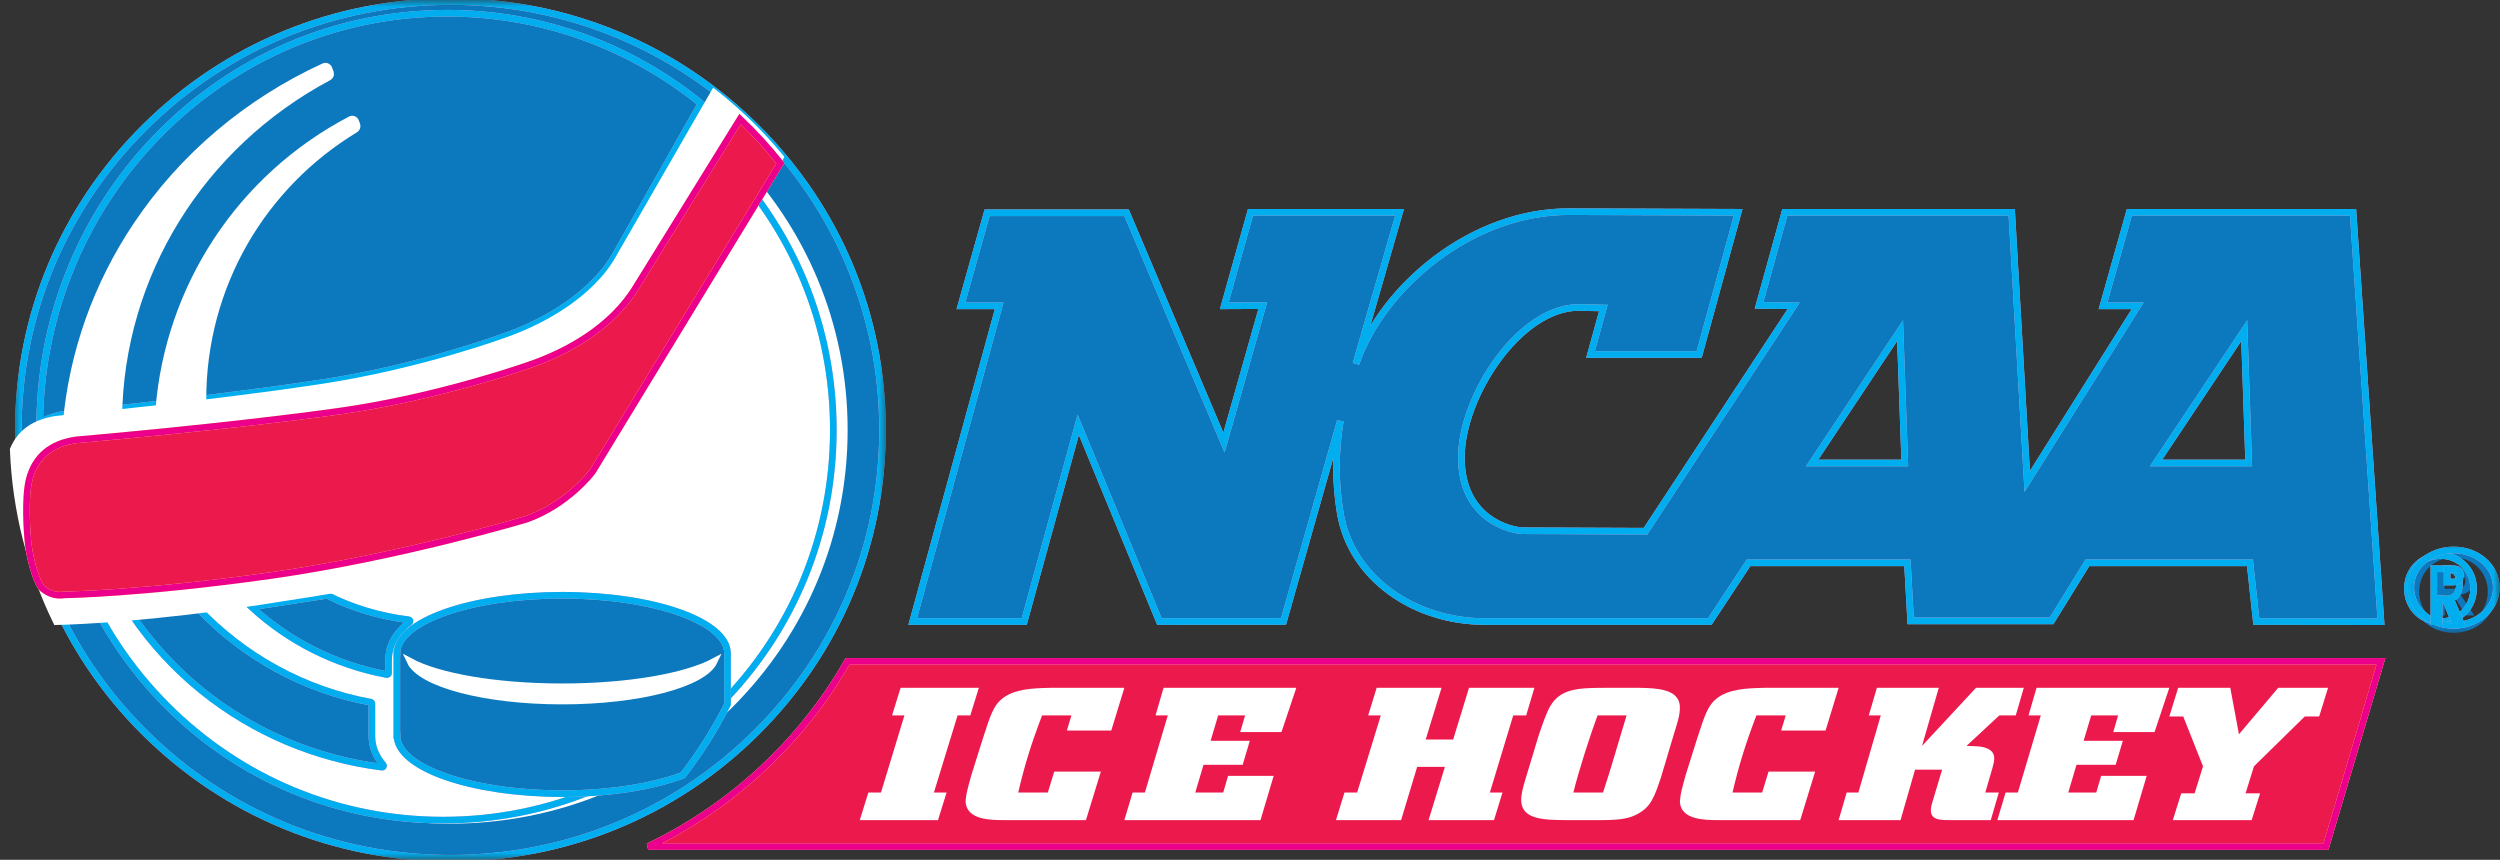 <?xml version="1.0" encoding="UTF-8"?>
<svg width="189px" height="65px" viewBox="0 0 189 65" version="1.1" xmlns="http://www.w3.org/2000/svg" xmlns:xlink="http://www.w3.org/1999/xlink">
    <rect x="0" y="0" width="189" height="65" fill="#333333" stroke="none"/>
    <title>320210</title>
    <defs>
        <polygon id="path-1" points="0 0 66 0 66 65 0 65"></polygon>
        <polygon id="path-3" points="0 0 7 0 7 7 0 7"></polygon>
        <polygon id="path-5" points="0 0 7 0 7 7 0 7"></polygon>
    </defs>
    <g id="Page-1" stroke="none" stroke-width="1" fill="none" fill-rule="evenodd">
        <g id="HOME" transform="translate(-1124, -3196)">
            <g id="320210" transform="translate(1125, 3196)">
                <path d="M2,33.001 C2,50.12 15.88,64 33.002,64 C50.122,64 64,50.12 64,33.001 C64,15.88 50.122,2 33.002,2 C15.88,2 2,15.88 2,33.001 Z" id="Path" stroke="#FFFFFF" stroke-width="0.5" transform="translate(33, 33) scale(-1, 1) rotate(-180) translate(-33, -33) "></path>
                <path d="M2,32.999 C2,15.88 15.88,2 33.002,2 C50.122,2 64,15.88 64,32.999 C64,50.12 50.122,64 33.002,64 C15.88,64 2,50.12 2,32.999" id="Path" fill="#FFFFFF" fill-rule="nonzero"></path>
                <path d="M2,33.001 C2,50.12 15.88,64 33.002,64 C50.122,64 64,50.12 64,33.001 C64,15.88 50.122,2 33.002,2 C15.88,2 2,15.88 2,33.001 Z" id="Path" stroke="#FFFFFF" stroke-width="0.5" transform="translate(33, 33) scale(-1, 1) rotate(-180) translate(-33, -33) "></path>
                <path d="M27.484,49.537 C27.484,49.537 27.504,49.502 27.516,49.463 C27.508,49.49 27.492,49.521 27.484,49.537" id="Path" fill="#0C79BF" fill-rule="nonzero"></path>
                <path d="M27.984,49.963 C27.984,49.963 28.004,49.998 28.016,50.037 C28.008,50.01 27.992,49.979 27.984,49.963 Z" id="Path" stroke="#F5A7C9" stroke-width="0.5" transform="translate(28, 50) scale(-1, 1) rotate(-180) translate(-28, -50) "></path>
                <path d="M27.984,49.963 C27.984,49.963 28.004,49.998 28.016,50.037 C28.008,50.01 27.992,49.979 27.984,49.963 Z" id="Path" stroke="#00ADEF" stroke-width="0.5" transform="translate(28, 50) scale(-1, 1) rotate(-180) translate(-28, -50) "></path>
                <g id="Clipped">
                    <mask id="mask-2" fill="white">
                        <use xlink:href="#path-1"></use>
                    </mask>
                    <g id="Path"></g>
                    <g id="Group" mask="url(#mask-2)">
                        <g transform="translate(0.384, 0.118)">
                            <path d="M55.77,9.484 C49.6,3.37 41.396,0 32.672,0 C23.943,0 15.739,3.37 9.571,9.484 C3.398,15.6 3.11320946e-07,23.734 3.11320946e-07,32.384 C3.11320946e-07,41.032 3.398,49.166 9.571,55.28 C15.739,61.396 23.943,64.766 32.672,64.766 C41.396,64.766 49.6,61.396 55.77,55.28 C61.941,49.166 65.338,41.032 65.338,32.384 C65.338,23.734 61.941,15.6 55.77,9.484 M53.902,53.431 C48.23,59.053 40.691,62.15 32.672,62.15 C24.648,62.15 17.108,59.053 11.436,53.431 C5.764,47.809 2.639,40.333 2.639,32.384 C2.639,24.433 5.764,16.958 11.436,11.336 C17.108,5.714 24.648,2.618 32.672,2.618 C40.691,2.618 48.23,5.714 53.902,11.336 C59.574,16.958 62.697,24.433 62.697,32.384 C62.697,40.333 59.574,47.809 53.902,53.431" id="Shape" stroke="none" fill="#0C79BF" fill-rule="nonzero"></path>
                            <path d="M55.77,55.282 C49.6,61.396 41.396,64.766 32.672,64.766 C23.943,64.766 15.739,61.396 9.571,55.282 C3.398,49.166 0,41.032 0,32.382 C0,23.734 3.398,15.6 9.571,9.486 C15.739,3.37 23.943,1.85149418e-07 32.672,1.85149418e-07 C41.396,1.85149418e-07 49.6,3.37 55.77,9.486 C61.941,15.6 65.338,23.734 65.338,32.382 C65.338,41.032 61.941,49.166 55.77,55.282 Z" id="Path" stroke="#F5A7C9" stroke-width="0.5" fill="none" transform="translate(32.669, 32.383) scale(-1, 1) rotate(-180) translate(-32.669, -32.383) "></path>
                            <path d="M55.77,55.282 C49.6,61.396 41.396,64.766 32.672,64.766 C23.943,64.766 15.739,61.396 9.571,55.282 C3.398,49.166 0,41.032 0,32.382 C0,23.734 3.398,15.6 9.571,9.486 C15.739,3.37 23.943,1.85149418e-07 32.672,1.85149418e-07 C41.396,1.85149418e-07 49.6,3.37 55.77,9.486 C61.941,15.6 65.338,23.734 65.338,32.382 C65.338,41.032 61.941,49.166 55.77,55.282 Z" id="Path" stroke="#00ADEF" stroke-width="0.5" fill="none" transform="translate(32.669, 32.383) scale(-1, 1) rotate(-180) translate(-32.669, -32.383) "></path>
                        </g>
                    </g>
                </g>
                <path d="M53.36,11.642 C47.788,6.07 40.381,3 32.504,3 C24.621,3 17.214,6.07 11.642,11.642 C6.07,17.214 3,24.623 3,32.5 C3,40.38 6.07,47.789 11.642,53.36 C17.214,58.932 24.621,62 32.504,62 C40.381,62 47.788,58.932 53.36,53.36 C58.932,47.789 62,40.38 62,32.5 C62,24.623 58.932,17.214 53.36,11.642 Z" id="Path" stroke="#F5A7C9" stroke-width="0.5" transform="translate(32.5, 32.5) scale(-1, 1) rotate(-180) translate(-32.5, -32.5) "></path>
                <path d="M53.36,11.642 C47.788,6.07 40.381,3 32.504,3 C24.621,3 17.214,6.07 11.642,11.642 C6.07,17.214 3,24.623 3,32.5 C3,40.38 6.07,47.789 11.642,53.36 C17.214,58.932 24.621,62 32.504,62 C40.381,62 47.788,58.932 53.36,53.36 C58.932,47.789 62,40.38 62,32.5 C62,24.623 58.932,17.214 53.36,11.642 Z" id="Path" stroke="#00ADEF" stroke-width="0.5" transform="translate(32.5, 32.5) scale(-1, 1) rotate(-180) translate(-32.5, -32.5) "></path>
                <path d="M3.881,31.315 C3.881,31.315 15.453,30.163 23.679,28.882 C31.108,27.721 37.411,25.337 37.483,25.31 C40.103,24.358 43.88,22.304 45.634,19.084 C45.711,18.941 48.529,13.957 52,7.824 C46.734,3.556 40.065,1 32.807,1 C15.893,1 2.167,14.849 2,32 C2.509,31.662 3.138,31.431 3.881,31.315" id="Path" fill="#0C79BF" fill-rule="nonzero"></path>
                <path d="M3.881,1.685 C3.881,1.685 15.453,2.837 23.679,4.118 C31.108,5.279 37.411,7.663 37.483,7.69 C40.103,8.642 43.88,10.696 45.634,13.916 C45.711,14.059 48.529,19.043 52,25.176 C46.734,29.444 40.065,32 32.807,32 C15.893,32 2.167,18.151 2,1 C2.509,1.338 3.138,1.569 3.881,1.685 Z" id="Path" stroke="#F5A7C9" stroke-width="0.5" transform="translate(27, 16.5) scale(-1, 1) rotate(-180) translate(-27, -16.5) "></path>
                <path d="M3.881,1.685 C3.881,1.685 15.453,2.837 23.679,4.118 C31.108,5.279 37.411,7.663 37.483,7.69 C40.103,8.642 43.88,10.696 45.634,13.916 C45.711,14.059 48.529,19.043 52,25.176 C46.734,29.444 40.065,32 32.807,32 C15.893,32 2.167,18.151 2,1 C2.509,1.338 3.138,1.569 3.881,1.685 Z" id="Path" stroke="#00ADEF" stroke-width="0.5" transform="translate(27, 16.5) scale(-1, 1) rotate(-180) translate(-27, -16.5) "></path>
                <path d="M27.115,55.656 L27.115,53.19 C27.115,53.139 27.077,53.095 27.027,53.086 C21.995,52.166 17.425,49.635 13.987,46 C12.113,46.23 10.441,46.397 9,46.523 C10.445,48.654 12.216,50.578 14.266,52.233 C18.161,55.37 22.868,57.367 27.879,57.999 C27.921,58.006 27.966,57.985 27.987,57.945 C28.008,57.906 28.003,57.859 27.973,57.824 C27.407,57.167 27.117,56.437 27.115,55.656" id="Path" fill="#0C79BF" fill-rule="nonzero"></path>
                <path d="M27.115,48.344 L27.115,50.81 C27.115,50.861 27.077,50.905 27.027,50.914 C21.995,51.834 17.425,54.365 13.987,58 C12.113,57.77 10.441,57.603 9,57.477 C10.445,55.346 12.216,53.422 14.266,51.767 C18.161,48.63 22.868,46.633 27.879,46.001 C27.921,45.994 27.966,46.015 27.987,46.055 C28.008,46.094 28.003,46.141 27.973,46.176 C27.407,46.833 27.117,47.563 27.115,48.344 Z" id="Path" stroke="#F5A7C9" stroke-width="0.5" transform="translate(18.5, 52) scale(-1, 1) rotate(-180) translate(-18.5, -52) "></path>
                <path d="M27.115,48.344 L27.115,50.81 C27.115,50.861 27.077,50.905 27.027,50.914 C21.995,51.834 17.425,54.365 13.987,58 C12.113,57.77 10.441,57.603 9,57.477 C10.445,55.346 12.216,53.422 14.266,51.767 C18.161,48.63 22.868,46.633 27.879,46.001 C27.921,45.994 27.966,46.015 27.987,46.055 C28.008,46.094 28.003,46.141 27.973,46.176 C27.407,46.833 27.117,47.563 27.115,48.344 Z" id="Path" stroke="#00ADEF" stroke-width="0.5" transform="translate(18.5, 52) scale(-1, 1) rotate(-180) translate(-18.5, -52) "></path>
                <path d="M29.905,46.853 C27.716,46.591 25.63,45.958 23.73,45 C22.386,45.216 21.018,45.429 19.655,45.635 C19.09,45.722 18.537,45.803 18,45.878 C20.796,48.465 24.362,50.281 28.246,50.999 C28.278,51.003 28.311,50.996 28.334,50.976 C28.359,50.957 28.373,50.925 28.373,50.895 L28.373,49.868 C28.375,49.861 28.382,49.85 28.382,49.85 C28.389,48.795 28.919,47.85 29.958,47.039 C29.986,47.018 30,46.988 30,46.956 C30,46.947 29.998,46.938 29.995,46.928 C29.981,46.887 29.947,46.857 29.905,46.853" id="Path" fill="#0C79BF" fill-rule="nonzero"></path>
                <path d="M29.905,49.147 C27.716,49.409 25.63,50.042 23.73,51 C22.386,50.784 21.018,50.571 19.655,50.365 C19.09,50.278 18.537,50.197 18,50.122 C20.796,47.535 24.362,45.719 28.246,45.001 C28.278,44.997 28.311,45.004 28.334,45.024 C28.359,45.043 28.373,45.075 28.373,45.105 L28.373,46.132 C28.375,46.139 28.382,46.15 28.382,46.15 C28.389,47.205 28.919,48.15 29.958,48.961 C29.986,48.982 30,49.012 30,49.044 C30,49.053 29.998,49.062 29.995,49.072 C29.981,49.113 29.947,49.143 29.905,49.147 Z" id="Path" stroke="#F5A7C9" stroke-width="0.5" transform="translate(24, 48) scale(-1, 1) rotate(-180) translate(-24, -48) "></path>
                <path d="M29.905,49.147 C27.716,49.409 25.63,50.042 23.73,51 C22.386,50.784 21.018,50.571 19.655,50.365 C19.09,50.278 18.537,50.197 18,50.122 C20.796,47.535 24.362,45.719 28.246,45.001 C28.278,44.997 28.311,45.004 28.334,45.024 C28.359,45.043 28.373,45.075 28.373,45.105 L28.373,46.132 C28.375,46.139 28.382,46.15 28.382,46.15 C28.389,47.205 28.919,48.15 29.958,48.961 C29.986,48.982 30,49.012 30,49.044 C30,49.053 29.998,49.062 29.995,49.072 C29.981,49.113 29.947,49.143 29.905,49.147 Z" id="Path" stroke="#00ADEF" stroke-width="0.5" transform="translate(24, 48) scale(-1, 1) rotate(-180) translate(-24, -48) "></path>
                <path d="M11,31 C12.063,30.871 13.192,30.734 14.348,30.588 C14.343,30.447 14.343,30.308 14.343,30.167 C14.343,25.994 15.439,21.887 17.512,18.293 C19.525,14.805 22.413,11.864 25.863,9.786 C25.979,9.716 26.03,9.565 25.982,9.431 L25.889,9.185 C25.861,9.107 25.803,9.048 25.731,9.019 C25.659,8.99 25.578,8.995 25.508,9.031 C17.152,13.409 11.734,21.697 11,31" id="Path" fill="#FFFFFF" fill-rule="nonzero"></path>
                <path d="M11,9 C12.063,9.129 13.192,9.266 14.348,9.412 C14.343,9.553 14.343,9.692 14.343,9.833 C14.343,14.006 15.439,18.113 17.512,21.707 C19.525,25.195 22.413,28.136 25.863,30.214 C25.979,30.284 26.03,30.435 25.982,30.569 L25.889,30.815 C25.861,30.893 25.803,30.952 25.731,30.981 C25.659,31.01 25.578,31.005 25.508,30.969 C17.152,26.591 11.734,18.303 11,9 Z" id="Path" stroke="#FFFFFF" stroke-width="0.5" transform="translate(18.5, 20) scale(-1, 1) rotate(-180) translate(-18.5, -20) "></path>
                <path d="M7.979,31.577 C8.104,20.832 14.162,10.992 23.853,5.836 C23.976,5.77 24.03,5.622 23.984,5.493 L23.865,5.18 C23.839,5.107 23.783,5.051 23.713,5.022 C23.643,4.992 23.564,4.992 23.494,5.024 C17.704,7.682 12.81,11.82 9.333,17.003 C6.298,21.525 4.48,26.659 4,32 C4.828,31.917 6.233,31.772 7.979,31.577" id="Path" fill="#FFFFFF" fill-rule="nonzero"></path>
                <path d="M7.979,5.423 C8.104,16.168 14.162,26.008 23.853,31.164 C23.976,31.23 24.03,31.378 23.984,31.507 L23.865,31.82 C23.839,31.893 23.783,31.949 23.713,31.978 C23.643,32.008 23.564,32.008 23.494,31.976 C17.704,29.318 12.81,25.18 9.333,19.997 C6.298,15.475 4.48,10.341 4,5 C4.828,5.083 6.233,5.228 7.979,5.423 Z" id="Path" stroke="#FFFFFF" stroke-width="0.5" transform="translate(14, 18.5) scale(-1, 1) rotate(-180) translate(-14, -18.5) "></path>
                <path d="M63.075,50 C61.526,52.717 59.583,55.242 57.272,57.506 C54.524,60.194 51.391,62.373 48,64 L174.843,64 L179,50 L63.075,50" id="Path" fill="#EC1A4C" fill-rule="nonzero"></path>
                <path d="M63.075,64 C61.526,61.283 59.583,58.758 57.272,56.494 C54.524,53.806 51.391,51.627 48,50 L174.843,50 L179,64 L63.075,64 Z" id="Path" stroke="#FFF579" stroke-width="0.5" transform="translate(113.5, 57) scale(-1, 1) rotate(-180) translate(-113.5, -57) "></path>
                <path d="M63.075,64 C61.526,61.283 59.583,58.758 57.272,56.494 C54.524,53.806 51.391,51.627 48,50 L174.843,50 L179,64 L63.075,64 Z" id="Path" stroke="#EC008B" stroke-width="0.5" transform="translate(113.5, 57) scale(-1, 1) rotate(-180) translate(-113.5, -57) "></path>
                <path d="M136.029,35.163 L142.561,25.229 L142.908,35.163 L136.029,35.163 Z M162.17,35.031 L168.692,25.128 L169.02,35.031 L162.17,35.031 Z M179,47 L176.891,16.049 L159.98,16.049 L157.987,23.117 L160.608,23.117 L152.26,36.395 L151.086,16.049 L133.932,16.049 L131.984,23.088 L134.601,23.117 L123.397,40.16 L114.177,40.122 C113.207,40.122 109.481,39.226 109.481,34.596 C109.481,29.966 113.877,23.244 118.346,23.244 L120.215,23.285 C119.904,24.429 119.242,26.8 119.242,26.8 L127.456,26.8 L130.408,16.049 L117.709,16.001 C110.302,15.933 103.524,21.675 101.511,27.499 L104.811,16.051 L93.537,16.049 L91.553,23.117 L94.465,23.105 L91.534,33.46 L84.171,16.085 L73.624,16.085 L71.644,23.119 L74.536,23.119 L68,46.99 L76.432,46.99 C76.432,46.99 79.678,35.16 80.515,32.114 C81.701,34.992 86.653,46.99 86.653,46.99 L96.034,46.983 L100.33,31.828 C99.951,34.087 99.93,36.448 100.325,38.781 C101.152,43.749 105.97,46.988 111.23,46.988 L128.261,46.99 L131.187,42.551 L143.2,42.551 L143.445,46.94 L154.098,46.94 L156.808,42.551 L169.097,42.551 L169.576,46.99 L179,47" id="Shape" fill="#0C79BF" fill-rule="nonzero"></path>
                <polygon id="Path" stroke="#F5A7C9" stroke-width="0.5" transform="translate(139.5, 30) scale(-1, 1) rotate(-180) translate(-139.5, -30) " points="136 25 142.646 35 143 25"></polygon>
                <polygon id="Path" stroke="#00ADEF" stroke-width="0.5" transform="translate(139.5, 30) scale(-1, 1) rotate(-180) translate(-139.5, -30) " points="136 25 142.646 35 143 25"></polygon>
                <polygon id="Path" stroke="#F5A7C9" stroke-width="0.5" transform="translate(165.5, 30) scale(-1, 1) rotate(-180) translate(-165.5, -30) " points="162 25 168.664 35 169 25"></polygon>
                <polygon id="Path" stroke="#00ADEF" stroke-width="0.5" transform="translate(165.5, 30) scale(-1, 1) rotate(-180) translate(-165.5, -30) " points="162 25 168.664 35 169 25"></polygon>
                <path d="M179,16 L176.891,46.951 L159.98,46.951 L157.987,39.881 L160.608,39.881 L152.258,26.605 L151.086,46.951 L133.932,46.951 L131.984,39.912 L134.601,39.881 L123.399,22.84 L114.175,22.878 C113.204,22.878 109.481,23.774 109.481,28.404 C109.481,33.034 113.877,39.756 118.344,39.756 L120.215,39.715 C119.904,38.571 119.242,36.2 119.242,36.2 L127.458,36.2 L130.408,46.951 L117.709,46.999 C110.3,47.067 103.522,41.325 101.509,35.499 L104.808,46.949 L93.537,46.951 L91.553,39.881 L94.465,39.895 L91.532,29.54 L84.171,46.915 L73.624,46.915 L71.644,39.881 L74.536,39.881 L68,16.012 L76.432,16.012 C76.432,16.012 79.678,27.84 80.515,30.886 C81.701,28.008 86.651,16.012 86.651,16.012 L96.034,16.017 L100.33,31.172 C99.949,28.913 99.928,26.552 100.323,24.219 C101.15,19.251 105.97,16.012 111.23,16.012 L128.261,16.012 L131.189,20.449 L143.2,20.449 L143.445,16.062 L154.098,16.062 L156.808,20.449 L169.097,20.449 L169.576,16.012 L179,16 Z" id="Path" stroke="#F5A7C9" stroke-width="0.5" transform="translate(123.5, 31.5) scale(-1, 1) rotate(-180) translate(-123.5, -31.5) "></path>
                <path d="M179,16 L176.891,46.951 L159.98,46.951 L157.987,39.881 L160.608,39.881 L152.258,26.605 L151.086,46.951 L133.932,46.951 L131.984,39.912 L134.601,39.881 L123.399,22.84 L114.175,22.878 C113.204,22.878 109.481,23.774 109.481,28.404 C109.481,33.034 113.877,39.756 118.344,39.756 L120.215,39.715 C119.904,38.571 119.242,36.2 119.242,36.2 L127.458,36.2 L130.408,46.951 L117.709,46.999 C110.3,47.067 103.522,41.325 101.509,35.499 L104.808,46.949 L93.537,46.951 L91.553,39.881 L94.465,39.895 L91.532,29.54 L84.171,46.915 L73.624,46.915 L71.644,39.881 L74.536,39.881 L68,16.012 L76.432,16.012 C76.432,16.012 79.678,27.84 80.515,30.886 C81.701,28.008 86.651,16.012 86.651,16.012 L96.034,16.017 L100.33,31.172 C99.949,28.913 99.928,26.552 100.323,24.219 C101.15,19.251 105.97,16.012 111.23,16.012 L128.261,16.012 L131.189,20.449 L143.2,20.449 L143.445,16.062 L154.098,16.062 L156.808,20.449 L169.097,20.449 L169.576,16.012 L179,16 Z" id="Path" stroke="#00ADEF" stroke-width="0.5" transform="translate(123.5, 31.5) scale(-1, 1) rotate(-180) translate(-123.5, -31.5) "></path>
                <g id="Clipped" transform="translate(181, 41)">
                    <mask id="mask-4" fill="white">
                        <use xlink:href="#path-3"></use>
                    </mask>
                    <g id="Path"></g>
                    <path d="M0.893,3.726 C0.893,2.255 2.033,1.143 3.495,1.143 C4.936,1.143 6.077,2.255 6.077,3.726 C6.077,5.225 4.936,6.326 3.495,6.326 C2.033,6.326 0.893,5.225 0.893,3.726 M3.495,6.846 C5.235,6.846 6.719,5.528 6.719,3.726 C6.719,1.941 5.235,0.626 3.495,0.626 C1.737,0.626 0.253,1.941 0.253,3.726 C0.253,5.528 1.737,6.846 3.495,6.846 M2.819,3.975 L3.459,3.975 L4.431,5.528 L5.056,5.528 L4.01,3.95 C4.551,3.883 4.964,3.604 4.964,2.963 C4.964,2.255 4.533,1.941 3.663,1.941 L2.263,1.941 L2.263,5.528 L2.819,5.528 L2.819,3.975 Z M2.819,3.515 L2.819,2.401 L3.579,2.401 C3.967,2.401 4.383,2.483 4.383,2.928 C4.383,3.48 3.959,3.515 3.487,3.515 L2.819,3.515" id="Shape" fill="#0C79BF" fill-rule="nonzero" mask="url(#mask-4)"></path>
                </g>
                <path d="M181,44.508 C181,45.928 182.1,47 183.51,47 C184.9,47 186,45.928 186,44.508 C186,43.062 184.9,42 183.51,42 C182.1,42 181,43.062 181,44.508 Z" id="Path" stroke="#F5A7C9" stroke-width="0.5" transform="translate(183.5, 44.5) scale(-1, 1) rotate(-180) translate(-183.5, -44.5) "></path>
                <path d="M181,44.508 C181,45.928 182.1,47 183.51,47 C184.9,47 186,45.928 186,44.508 C186,43.062 184.9,42 183.51,42 C182.1,42 181,43.062 181,44.508 Z" id="Path" stroke="#00ADEF" stroke-width="0.5" transform="translate(183.5, 44.5) scale(-1, 1) rotate(-180) translate(-183.5, -44.5) "></path>
                <g id="Clipped" transform="translate(181, 41)">
                    <mask id="mask-6" fill="white">
                        <use xlink:href="#path-5"></use>
                    </mask>
                    <g id="Path"></g>
                    <g id="Group" mask="url(#mask-6)" stroke-width="0.5">
                        <g transform="translate(0.253, 0.574)" id="Path">
                            <path d="M3.245,0 C4.982,0 6.467,1.208 6.467,2.857 C6.467,4.496 4.982,5.701 3.245,5.701 C1.485,5.701 0,4.496 0,2.857 C0,1.208 1.485,0 3.245,0 Z" stroke="#F5A7C9" transform="translate(3.233, 2.851) scale(-1, 1) rotate(-180) translate(-3.233, -2.851) "></path>
                            <path d="M3.245,0 C4.982,0 6.467,1.208 6.467,2.857 C6.467,4.496 4.982,5.701 3.245,5.701 C1.485,5.701 0,4.496 0,2.857 C0,1.208 1.485,0 3.245,0 Z" stroke="#00ADEF" transform="translate(3.233, 2.851) scale(-1, 1) rotate(-180) translate(-3.233, -2.851) "></path>
                        </g>
                    </g>
                </g>
                <path d="M183.398,44.733 L183.856,44.733 L184.551,43 L185,43 L184.248,44.76 C184.637,44.835 184.932,45.146 184.932,45.861 C184.932,46.651 184.624,47 184.002,47 L183,47 L183,43 L183.398,43 L183.398,44.733 Z" id="Path" stroke="#F5A7C9" stroke-width="0.5" transform="translate(184, 45) scale(-1, 1) rotate(-180) translate(-184, -45) "></path>
                <path d="M183.398,44.733 L183.856,44.733 L184.551,43 L185,43 L184.248,44.76 C184.637,44.835 184.932,45.146 184.932,45.861 C184.932,46.651 184.624,47 184.002,47 L183,47 L183,43 L183.398,43 L183.398,44.733 Z" id="Path" stroke="#00ADEF" stroke-width="0.5" transform="translate(184, 45) scale(-1, 1) rotate(-180) translate(-184, -45) "></path>
                <path d="M184,43 L184,44 L184.486,44 C184.734,44 185,43.926 185,43.527 C185,43.031 184.729,43 184.427,43 L184,43 Z" id="Path" stroke="#F5A7C9" stroke-width="0.5" transform="translate(184.5, 43.5) scale(-1, 1) rotate(-180) translate(-184.5, -43.5) "></path>
                <path d="M184,43 L184,44 L184.486,44 C184.734,44 185,43.926 185,43.527 C185,43.031 184.729,43 184.427,43 L184,43 Z" id="Path" stroke="#00ADEF" stroke-width="0.5" transform="translate(184.5, 43.5) scale(-1, 1) rotate(-180) translate(-184.5, -43.5) "></path>
                <polyline id="Path" fill="#FFFFFF" fill-rule="nonzero" points="73 52 72.356 54.082 71.394 54.082 69.603 59.918 70.56 59.918 69.914 62 64 62 64.646 59.918 65.601 59.918 67.375 54.082 66.44 54.082 67.084 52"></polyline>
                <path d="M84,52 L83.013,55.228 L79.656,55.228 L79.999,54.082 L77.783,54.082 C76.959,56.236 76.455,57.862 75.977,59.918 L78.215,59.918 L78.701,58.331 L82.226,58.331 L81.097,62 L74.924,62 C73.886,62 72.082,61.985 72.001,60.625 C71.996,60.568 72.016,60.512 72.011,60.455 C72.03,60.058 72.182,59.506 72.438,58.585 L73.309,55.822 C73.866,54.082 74.114,53.358 74.725,52.85 C75.655,52.071 77.081,52.03 78.384,52 L84,52" id="Path" fill="#FFFFFF" fill-rule="nonzero"></path>
                <polyline id="Path" fill="#FFFFFF" fill-rule="nonzero" points="97 52 95.881 55.342 92.76 55.342 93.13 54.082 91.094 54.082 90.521 56.007 93.485 56.007 92.946 57.821 89.985 57.821 89.362 59.918 91.474 59.918 91.843 58.656 95.289 58.656 94.294 62 84 62 84.625 59.918 85.553 59.918 87.286 54.082 86.36 54.082 86.964 52"></polyline>
                <polyline id="Path" fill="#FFFFFF" fill-rule="nonzero" points="108.233 57.976 106.137 57.976 104.924 62 100 62 100.642 59.915 101.599 59.915 103.391 54.082 102.434 54.082 103.076 52 107.98 52 106.781 55.911 108.858 55.911 110.057 52 115 52 114.38 54.082 113.401 54.082 111.634 59.915 112.589 59.915 111.946 62 107 62"></polyline>
                <path d="M117.947,59.918 C118.328,58.343 119.239,55.512 119.775,54.082 L121.973,54.082 C121.816,54.578 121.315,56.276 121.126,56.901 C120.833,57.904 120.519,58.91 120.187,59.918 L117.947,59.918 Z M114.339,58.856 C114.128,59.536 113.978,60.115 114.003,60.568 C114.086,61.956 115.707,61.985 117.345,62 L120.084,62 C121.575,62 122.231,61.857 122.833,61.517 C123.798,60.992 124.063,60.285 124.574,58.755 L125.525,55.568 C125.731,54.859 126.038,54.097 125.996,53.387 C125.918,52.071 124.213,52.027 122.965,52 L120.251,52 C118.22,52 116.938,52.099 116.189,53.402 C115.887,53.925 115.57,54.876 115.307,55.652 L114.339,58.856" id="Shape" fill="#FFFFFF" fill-rule="nonzero"></path>
                <path d="M138,52 L137.014,55.228 L133.657,55.228 L134.003,54.082 L131.784,54.082 C130.962,56.236 130.457,57.862 129.978,59.918 L132.219,59.918 L132.702,58.331 L136.226,58.331 L135.097,62 L128.923,62 C127.885,62 126.081,61.985 126,60.625 C125.998,60.568 126.017,60.512 126.015,60.455 C126.03,60.058 126.184,59.506 126.439,58.585 L127.308,55.822 C127.87,54.082 128.116,53.358 128.727,52.85 C129.654,52.071 131.08,52.03 132.385,52 L138,52" id="Path" fill="#FFFFFF" fill-rule="nonzero"></path>
                <path d="M152,52 L151.392,54.082 L150.151,54.082 L147.669,56.389 L148.456,56.418 C148.812,56.446 149.723,56.532 149.764,57.283 C149.776,57.495 149.713,57.764 149.632,58.047 L149.087,59.918 L150.109,59.918 L149.501,62 L146.393,62 C145.491,62 144.702,61.97 145.063,60.724 L145.824,58.188 L143.777,58.188 L142.681,62 L138,62 L138.608,59.918 L139.493,59.918 L141.188,54.082 L140.282,54.082 L140.892,52 L145.571,52 L144.306,56.389 L148.384,52 L152,52" id="Path" fill="#FFFFFF" fill-rule="nonzero"></path>
                <polyline id="Path" fill="#FFFFFF" fill-rule="nonzero" points="163 52 161.885 55.342 158.763 55.342 159.131 54.082 157.097 54.082 156.521 56.007 159.486 56.007 158.944 57.821 155.982 57.821 155.359 59.918 157.476 59.918 157.846 58.656 161.291 58.656 160.298 62 150 62 150.623 59.918 151.549 59.918 153.287 54.082 152.358 54.082 152.962 52"></polyline>
                <polyline id="Path" fill="#FFFFFF" fill-rule="nonzero" points="175 52 174.331 54.166 173.239 54.166 169.399 57.934 168.765 59.974 169.863 59.974 169.227 62 163.267 62 163.901 59.974 164.914 59.974 165.547 57.934 164.053 54.166 163 54.166 163.669 52 167.61 52 168.264 55.512 171.23 52"></polyline>
                <path d="M54,53.251 L54,49.398 C54,46.97 48.406,45 41.505,45 C34.614,45 29.029,46.963 29.01,49.384 L29,49.384 L29,55.607 L29.01,55.607 C29.01,58.033 34.604,60 41.505,60 C45.102,60 48.337,59.466 50.618,58.612 C51.912,56.943 53.043,55.148 54,53.251" id="Path" fill="#0C79BF" fill-rule="nonzero"></path>
                <path d="M54,51.749 L54,55.602 C54,58.03 48.406,60 41.505,60 C34.614,60 29.029,58.037 29.01,55.616 L29,55.616 L29,49.393 L29.01,49.393 C29.01,46.967 34.604,45 41.505,45 C45.102,45 48.337,45.534 50.618,46.388 C51.912,48.057 53.043,49.852 54,51.749 Z" id="Path" stroke="#F5A7C9" stroke-width="0.5" transform="translate(41.5, 52.5) scale(-1, 1) rotate(-180) translate(-41.5, -52.5) "></path>
                <path d="M54,51.749 L54,55.602 C54,58.03 48.406,60 41.505,60 C34.614,60 29.029,58.037 29.01,55.616 L29,55.616 L29,49.393 L29.01,49.393 C29.01,46.967 34.604,45 41.505,45 C45.102,45 48.337,45.534 50.618,46.388 C51.912,48.057 53.043,49.852 54,51.749 Z" id="Path" stroke="#00ADEF" stroke-width="0.5" transform="translate(41.5, 52.5) scale(-1, 1) rotate(-180) translate(-41.5, -52.5) "></path>
                <path d="M41.5,51.921 C36.471,51.921 32.117,51.141 30,50 C30.792,51.695 35.638,53 41.5,53 C47.362,53 52.206,51.695 53,50 C50.883,51.141 46.529,51.921 41.5,51.921" id="Path" fill="#FFFFFF" fill-rule="nonzero"></path>
                <path d="M41.5,51.079 C36.471,51.079 32.117,51.859 30,53 C30.792,51.305 35.638,50 41.5,50 C47.362,50 52.206,51.305 53,53 C50.883,51.859 46.529,51.079 41.5,51.079 Z" id="Path" stroke="#FFFFFF" stroke-width="0.5" transform="translate(41.5, 51.5) scale(-1, 1) rotate(-180) translate(-41.5, -51.5) "></path>
                <path d="M52.986,7 C49.147,13.665 45.903,19.299 45.817,19.45 C44.031,22.675 40.177,24.73 37.506,25.684 C37.432,25.711 31.005,28.097 23.429,29.257 C15.042,30.544 3.242,31.695 3.242,31.695 C1.611,31.945 0.534,32.709 0,33.984 C0.178,38.637 1.333,43.045 3.261,47 C4.958,46.956 10.491,46.725 18.581,45.489 C28.402,43.993 38.571,42.055 38.571,42.055 C41.925,40.778 43.919,37.927 44.014,37.754 L58,11.884 C56.508,10.082 54.829,8.445 52.986,7" id="Path" fill="#FFFFFF" fill-rule="nonzero"></path>
                <path d="M52.986,47 C49.147,40.335 45.903,34.701 45.817,34.55 C44.031,31.325 40.177,29.27 37.506,28.316 C37.432,28.289 31.005,25.903 23.429,24.743 C15.042,23.456 3.242,22.305 3.242,22.305 C1.611,22.055 0.534,21.291 0,20.016 C0.178,15.363 1.333,10.955 3.261,7 C4.958,7.044 10.491,7.275 18.581,8.511 C28.402,10.007 38.571,11.945 38.571,11.945 C41.925,13.222 43.919,16.073 44.014,16.246 L58,42.116 C56.508,43.918 54.829,45.555 52.986,47 Z" id="Path" stroke="#FFFFFF" stroke-width="0.5" transform="translate(29, 27) scale(-1, 1) rotate(-180) translate(-29, -27) "></path>
                <path d="M54.946,9 C50.791,15.714 47.224,21.479 47.132,21.632 C45.253,24.782 41.814,26.601 39.169,27.529 C39.097,27.558 32.275,29.996 24.778,31.065 C16.472,32.247 4.763,33.253 4.763,33.253 C2.852,33.524 1.671,34.51 1.215,36.214 C0.859,37.551 1.022,40.284 1.157,41.321 C1.295,42.361 1.794,44.166 2.216,44.498 C2.637,44.835 3.131,45.085 3.908,44.973 C3.908,44.973 9.766,44.886 19.487,43.51 C29.207,42.133 38.787,39.259 38.787,39.259 C41.843,38.193 43.725,35.773 43.817,35.625 L58,12.334 C57.06,11.152 56.041,10.04 54.946,9" id="Path" fill="#EC1A4C" fill-rule="nonzero"></path>
                <path d="M54.946,45 C50.791,38.286 47.224,32.521 47.132,32.368 C45.253,29.218 41.814,27.399 39.169,26.471 C39.097,26.442 32.275,24.004 24.778,22.935 C16.472,21.753 4.763,20.747 4.763,20.747 C2.852,20.476 1.671,19.49 1.215,17.786 C0.859,16.449 1.022,13.716 1.157,12.679 C1.295,11.639 1.794,9.834 2.216,9.502 C2.637,9.165 3.131,8.915 3.908,9.027 C3.908,9.027 9.766,9.114 19.487,10.49 C29.207,11.867 38.787,14.741 38.787,14.741 C41.843,15.807 43.725,18.227 43.817,18.375 L58,41.666 C57.06,42.848 56.041,43.96 54.946,45 Z" id="Path" stroke="#FFF579" stroke-width="0.5" transform="translate(29.5, 27) scale(-1, 1) rotate(-180) translate(-29.5, -27) "></path>
                <path d="M54.946,45 C50.791,38.286 47.224,32.521 47.132,32.368 C45.253,29.218 41.814,27.399 39.169,26.471 C39.097,26.442 32.275,24.004 24.778,22.935 C16.472,21.753 4.763,20.747 4.763,20.747 C2.852,20.476 1.671,19.49 1.215,17.786 C0.859,16.449 1.022,13.716 1.157,12.679 C1.295,11.639 1.794,9.834 2.216,9.502 C2.637,9.165 3.131,8.915 3.908,9.027 C3.908,9.027 9.766,9.114 19.487,10.49 C29.207,11.867 38.787,14.741 38.787,14.741 C41.843,15.807 43.725,18.227 43.817,18.375 L58,41.666 C57.06,42.848 56.041,43.96 54.946,45 Z" id="Path" stroke="#EC008B" stroke-width="0.5" transform="translate(29.5, 27) scale(-1, 1) rotate(-180) translate(-29.5, -27) "></path>
            </g>
        </g>
    </g>
</svg>